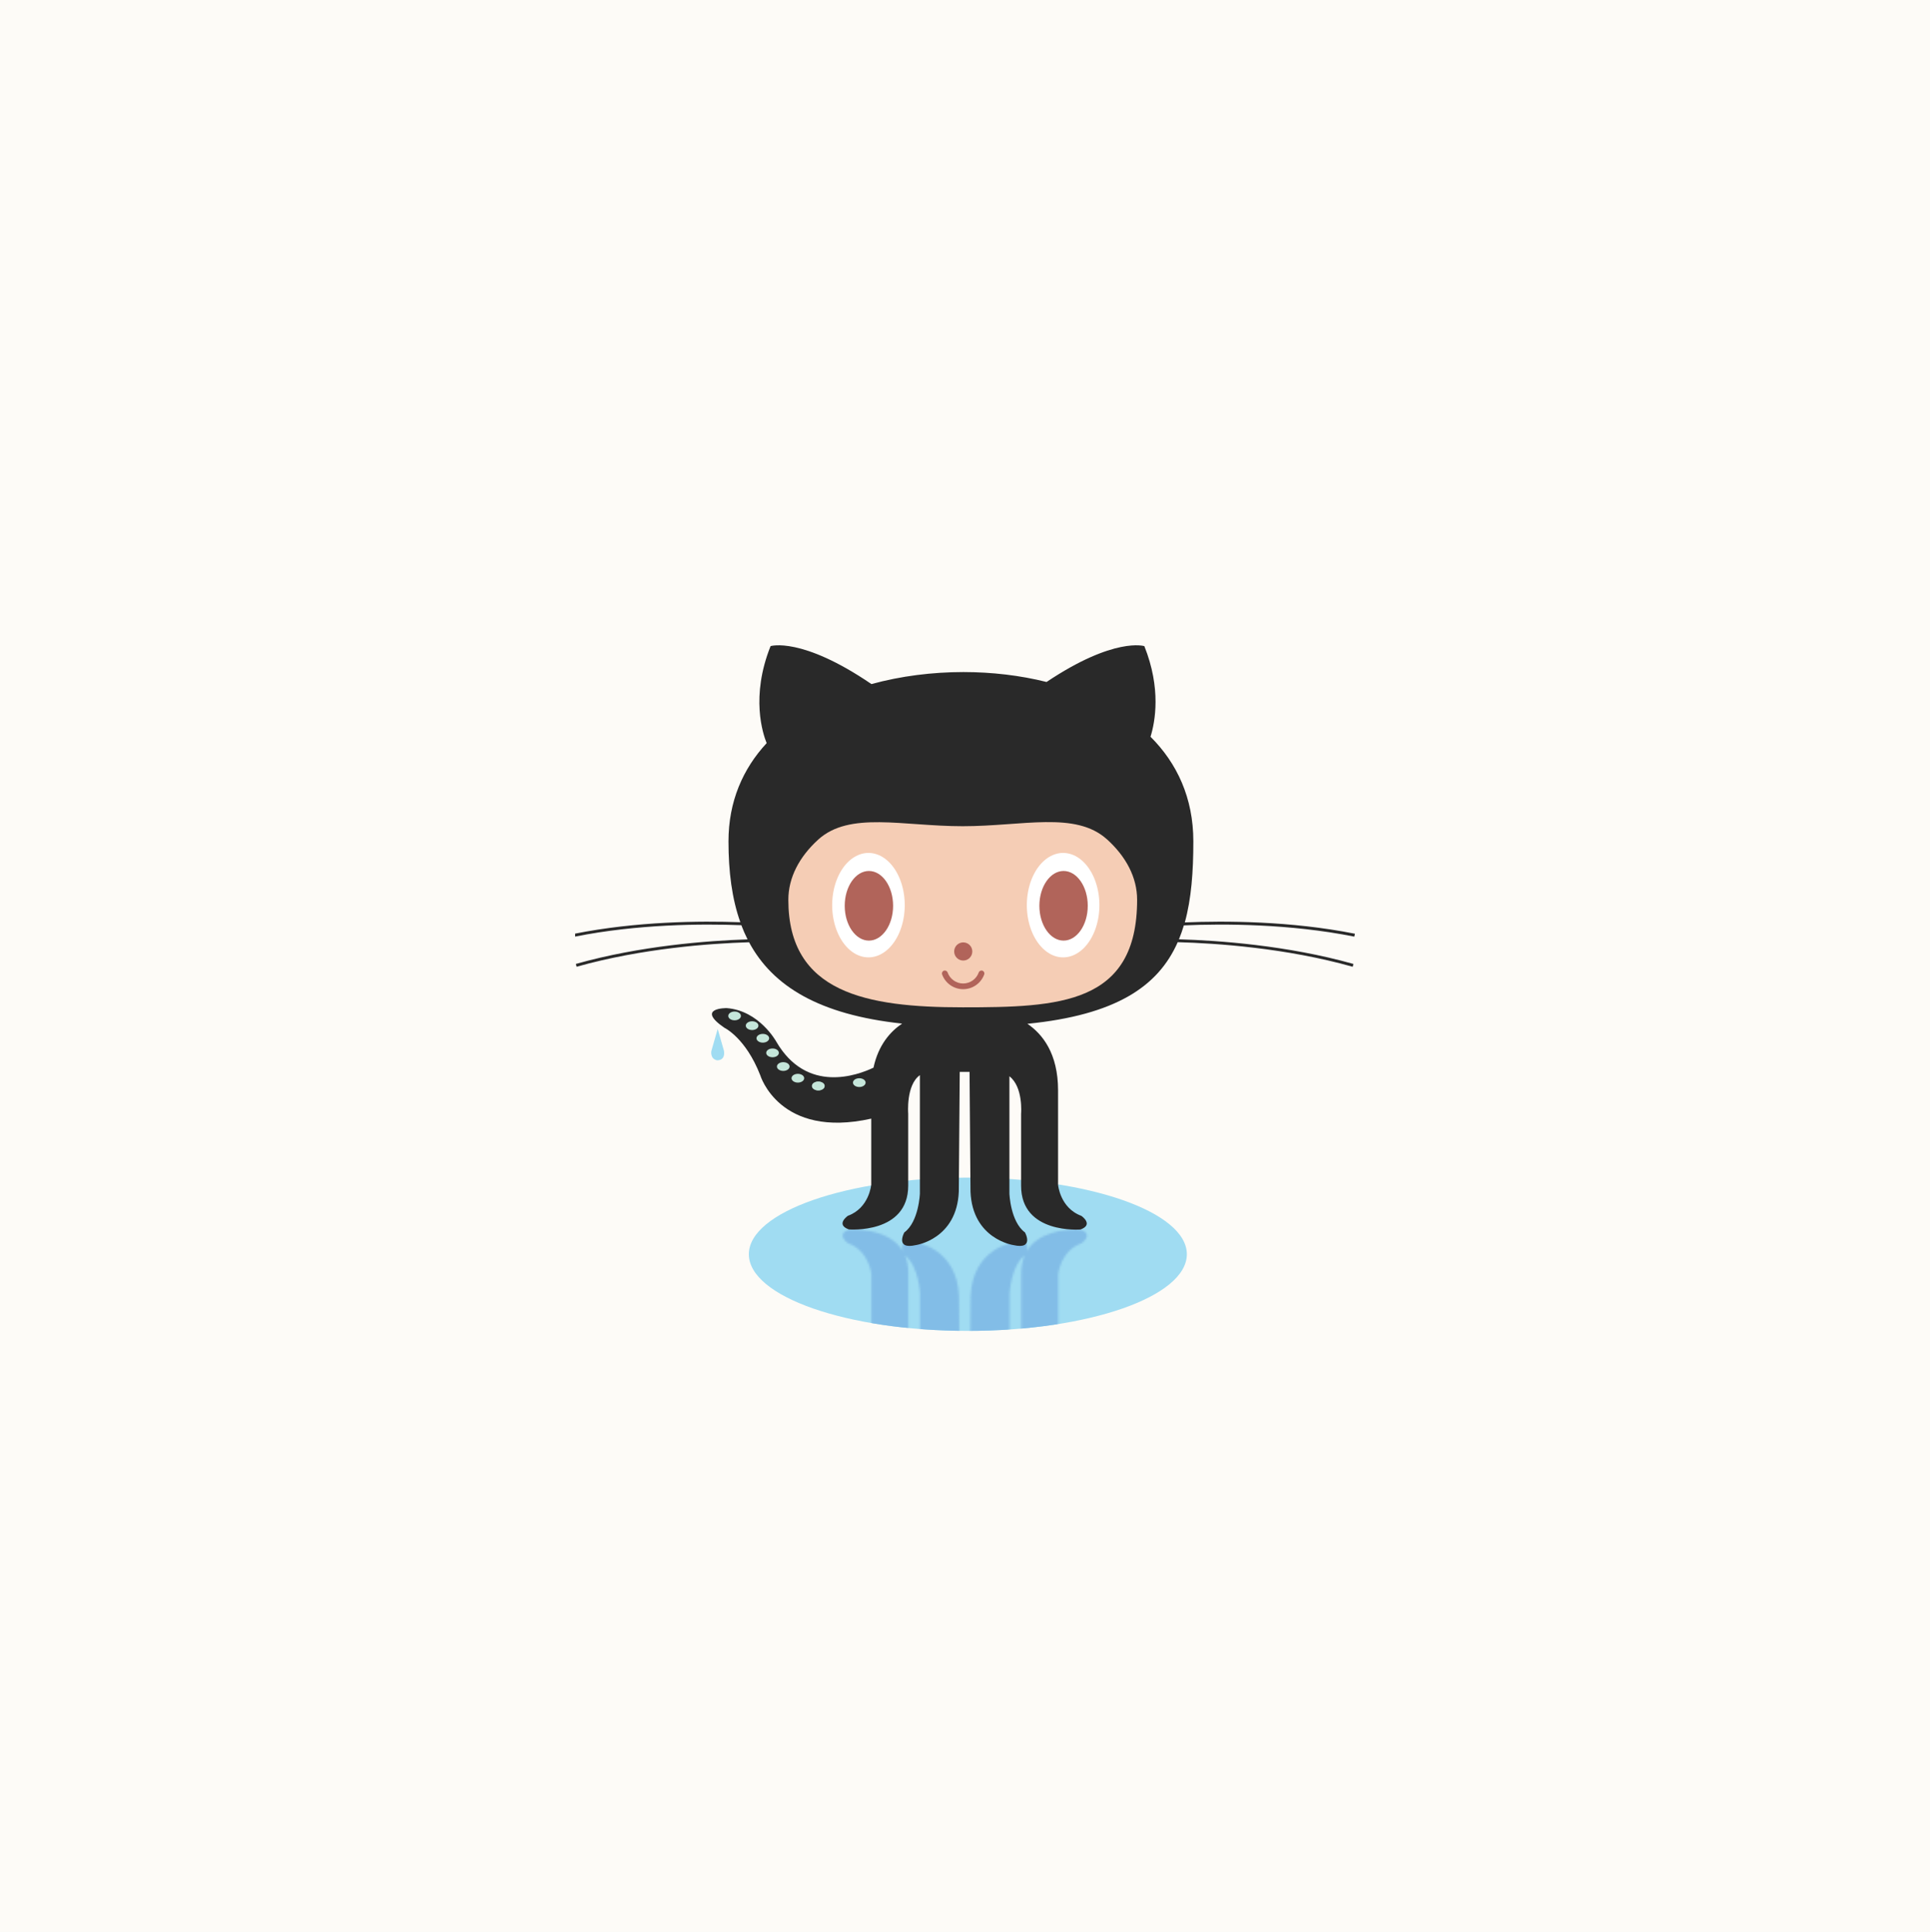 <svg xmlns="http://www.w3.org/2000/svg" xmlns:xlink="http://www.w3.org/1999/xlink" fill="none" version="1.1" width="167.806" height="168" viewBox="0 0 167.806 168"><defs><clipPath id="master_svg0_13_0441"><rect x="50" y="52" width="68" height="68" rx="0"/></clipPath><mask id="master_svg1_13_0455" style="mask-type:alpha" maskUnits="objectBoundingBox"><g><g><path d="M43.241,588.883L502.241,588.883L502.241,129.883L43.241,129.883L43.241,588.883Z" fill="#000000" fill-opacity="1" style="mix-blend-mode:passthrough"/></g></g></mask><mask id="master_svg2_13_0444" style="mask-type:alpha" maskUnits="objectBoundingBox"><g><g><path d="M301.904,248.165C302.633,250.532,302.754,254.183,295.448,252.529C295.448,252.529,275.484,249.678,274.532,226.386L274.077,181.761L269.279,181.761L268.826,226.386C267.874,249.676,247.912,252.529,247.912,252.529C240.628,254.183,240.723,250.536,241.452,248.169C234.291,260.362,215.115,258.785,215.115,258.785C208.457,256.412,214.639,252.134,214.639,252.134C225.094,248.335,226.05,236.923,226.05,236.923L226.05,204.687L227.155,179.765C229.529,168.664,235.387,162.102,241.133,158.239L302.34,158.309C309.743,163.335,317.315,172.857,317.315,190.836L317.315,236.923C317.315,236.923,318.264,248.335,328.726,252.134C328.726,252.134,334.901,256.414,328.248,258.785C328.248,258.785,327.436,258.849,326.086,258.853C320.87,258.853,307.599,257.855,301.904,248.165ZM244.117,202.222L244.117,237.395C244.117,240.831,243.511,243.721,242.474,246.15C249.359,240.782,249.82,227.333,249.82,227.333L249.82,183.431C242.967,188.28,244.117,202.229,244.117,202.222ZM293.566,227.34C293.566,227.34,294.027,240.791,300.91,246.157C299.875,243.728,299.269,240.838,299.269,237.402L299.269,202.226C299.269,202.226,300.417,189.264,293.566,183.926L293.566,227.34Z" fill="#000000" fill-opacity="1" style="mix-blend-mode:passthrough"/></g></g></mask><mask id="master_svg3_13_0458" style="mask-type:alpha" maskUnits="objectBoundingBox"><g><g><path d="M43.241,588.883L502.241,588.883L502.241,129.883L43.241,129.883L43.241,588.883Z" fill="#000000" fill-opacity="1" style="mix-blend-mode:passthrough"/></g></g></mask></defs><g><g><rect x="0" y="0" width="167.806" height="168" rx="0" fill="#FDFBF7" fill-opacity="1"/></g><g clip-path="url(#master_svg0_13_0441)"><rect x="50" y="52" width="68" height="68" rx="0" fill="#FDFBF7" fill-opacity="1"/><g transform="matrix(0.178,0,0,-0.178,35.526,152.992)"><g mask="url(#master_svg1_13_0455)"><g><g><path d="M380.143,246.753C380.143,226.077,332.25,209.317,273.17,209.317C214.091,209.317,166.198,226.077,166.198,246.753C166.198,267.429,214.089,284.196,273.17,284.196C332.252,284.196,380.143,267.408,380.143,246.753Z" fill="#A0DCF2" fill-opacity="1" style="mix-blend-mode:passthrough"/></g></g></g><g mask="url(#master_svg2_13_0444)"><g><g><path d="M380.142,246.749C380.142,226.073,332.249,209.313,273.169,209.313C214.09,209.313,166.197,226.073,166.197,246.749C166.197,267.425,214.088,284.192,273.169,284.192C332.251,284.192,380.142,267.404,380.142,246.749Z" fill="#82BDE7" fill-opacity="1" style="mix-blend-mode:passthrough"/></g></g></g><g mask="url(#master_svg3_13_0458)"><g><g><path d="M150.982,356.831L147.894,346.072C147.894,346.072,147.091,342.183,150.754,341.494C154.579,341.569,154.267,345.149,153.999,346.31L150.982,356.828L150.982,356.831Z" fill="#A0DCF2" fill-opacity="1" style="mix-blend-mode:passthrough"/></g><g><path d="M461.957,401.94L462.239,403.338C430.857,409.613,398.655,409.677,379.152,408.867C382.352,420.398,383.317,433.666,383.317,448.463C383.317,469.683,375.344,486.659,362.4,499.577C364.664,506.877,367.685,523.093,359.383,543.847C359.383,543.847,344.72,548.497,311.621,526.331C298.646,529.574,284.838,531.176,271.008,531.176C255.793,531.176,240.419,529.238,226.08,525.305C191.897,548.627,176.809,543.85,176.809,543.85C166.958,519.2,173.048,500.988,174.897,496.458C163.32,483.963,156.252,468.017,156.252,448.465C156.252,433.702,157.935,420.461,162.041,408.952C142.391,409.666,111.359,409.392,81.078,403.342L81.359,401.944C111.799,408.032,143.022,408.245,162.534,407.505C163.437,405.125,164.446,402.83,165.572,400.578C146.26,399.955,113.289,397.497,81.688,388.58L82.075,387.209C113.924,396.192,147.185,398.591,166.31,399.173C177.848,377.668,200.597,363.775,241.067,359.436C235.321,355.577,229.465,349.015,227.085,337.909C219.258,334.169,194.481,325.028,179.612,350.596C179.612,350.596,171.291,365.811,155.362,367.001C155.362,367.001,139.913,367.213,154.293,357.374C154.293,357.374,164.635,352.502,171.767,334.212C171.767,334.212,181.074,302.985,225.98,313.004L225.98,280.747C225.98,280.747,225.03,269.336,214.568,265.536C214.568,265.536,208.389,261.256,215.044,258.885C215.044,258.885,244.04,256.505,244.04,280.273L244.04,315.446C244.04,315.446,242.893,329.397,249.741,334.244L249.741,276.429C249.741,276.429,249.27,262.644,242.138,257.414C242.138,257.414,237.385,248.861,247.842,251.235C247.842,251.235,267.804,254.087,268.756,277.379L269.211,335.844L274.007,335.844L274.464,277.379C275.414,254.089,295.378,251.235,295.378,251.235C305.833,248.861,301.079,257.414,301.079,257.414C293.95,262.642,293.476,276.429,293.476,276.429L293.476,333.704C300.325,328.392,299.179,315.404,299.179,315.404L299.179,280.23C299.179,256.465,328.173,258.842,328.173,258.842C334.824,261.216,328.651,265.494,328.651,265.494C318.192,269.319,317.24,280.704,317.24,280.704L317.24,326.811C317.24,344.788,309.668,354.312,302.265,359.338C345.403,363.618,366.134,377.553,375.68,399.207C394.584,398.689,428.605,396.385,461.147,387.201L461.534,388.571C429.176,397.698,395.383,400.059,376.285,400.616C377.19,402.805,377.979,405.079,378.68,407.416C398.028,408.266,430.377,408.234,461.882,401.933" fill="#292929" fill-opacity="1" style="mix-blend-mode:passthrough"/></g><g><path d="M341.121,449.48C350.418,441.059,355.856,430.886,355.856,419.932C355.856,368.773,317.716,367.385,270.675,367.385C223.634,367.385,185.49,374.446,185.49,419.911C185.49,430.795,190.854,440.902,200.036,449.289C215.349,463.267,241.269,455.866,270.671,455.866C299.958,455.866,325.781,463.342,341.115,449.459" fill="#F5CDB5" fill-opacity="1" style="mix-blend-mode:passthrough"/></g><g><path d="M242.349,417.302Q242.349,417.928,242.327,418.554Q242.306,419.179,242.263,419.802Q242.221,420.426,242.157,421.045Q242.093,421.665,242.008,422.279Q241.923,422.893,241.817,423.5Q241.712,424.108,241.585,424.707Q241.459,425.307,241.312,425.896Q241.166,426.486,240.999,427.064Q240.833,427.643,240.647,428.209Q240.461,428.775,240.256,429.328Q240.051,429.88,239.827,430.417Q239.603,430.954,239.361,431.475Q239.12,431.996,238.861,432.499Q238.601,433.002,238.325,433.486Q238.049,433.97,237.757,434.434Q237.465,434.898,237.157,435.341Q236.849,435.783,236.527,436.204Q236.205,436.625,235.868,437.022Q235.532,437.419,235.183,437.792Q234.833,438.165,234.471,438.513Q234.109,438.861,233.736,439.183Q233.363,439.505,232.979,439.8Q232.596,440.095,232.202,440.363Q231.809,440.631,231.407,440.871Q231.005,441.11,230.595,441.321Q230.186,441.532,229.769,441.714Q229.353,441.896,228.931,442.048Q228.509,442.2,228.082,442.322Q227.655,442.445,227.225,442.536Q226.794,442.628,226.361,442.69Q225.928,442.751,225.494,442.782Q225.059,442.813,224.624,442.813Q224.189,442.813,223.754,442.782Q223.32,442.751,222.887,442.69Q222.454,442.628,222.023,442.536Q221.593,442.445,221.166,442.322Q220.739,442.2,220.317,442.048Q219.895,441.896,219.479,441.714Q219.062,441.532,218.653,441.321Q218.243,441.11,217.841,440.871Q217.439,440.631,217.046,440.363Q216.652,440.095,216.269,439.8Q215.885,439.505,215.512,439.183Q215.138,438.861,214.777,438.513Q214.415,438.165,214.065,437.792Q213.716,437.419,213.38,437.022Q213.043,436.625,212.721,436.204Q212.398,435.783,212.091,435.341Q211.783,434.898,211.491,434.434Q211.199,433.97,210.923,433.486Q210.647,433.002,210.387,432.499Q210.128,431.996,209.886,431.475Q209.645,430.954,209.421,430.417Q209.197,429.88,208.992,429.328Q208.787,428.775,208.601,428.209Q208.415,427.643,208.249,427.064Q208.082,426.486,207.935,425.896Q207.789,425.307,207.663,424.707Q207.536,424.108,207.43,423.5Q207.325,422.893,207.24,422.279Q207.155,421.665,207.091,421.045Q207.027,420.426,206.985,419.802Q206.942,419.179,206.921,418.554Q206.899,417.928,206.899,417.302Q206.899,416.676,206.921,416.05Q206.942,415.425,206.985,414.801Q207.027,414.178,207.091,413.559Q207.155,412.939,207.24,412.325Q207.325,411.711,207.43,411.103Q207.536,410.496,207.663,409.897Q207.789,409.297,207.935,408.708Q208.082,408.118,208.249,407.539Q208.415,406.961,208.601,406.395Q208.787,405.829,208.992,405.276Q209.197,404.724,209.421,404.187Q209.645,403.65,209.886,403.129Q210.128,402.608,210.387,402.105Q210.647,401.602,210.923,401.118Q211.199,400.634,211.491,400.17Q211.783,399.706,212.091,399.263Q212.398,398.82,212.721,398.4Q213.043,397.979,213.38,397.582Q213.716,397.185,214.065,396.812Q214.415,396.439,214.777,396.091Q215.138,395.743,215.512,395.421Q215.885,395.099,216.269,394.804Q216.652,394.508,217.046,394.241Q217.439,393.973,217.841,393.733Q218.243,393.494,218.653,393.283Q219.062,393.072,219.479,392.89Q219.895,392.708,220.317,392.556Q220.739,392.404,221.166,392.281Q221.593,392.159,222.023,392.067Q222.454,391.976,222.887,391.914Q223.32,391.853,223.754,391.822Q224.189,391.791,224.624,391.791Q225.059,391.791,225.494,391.822Q225.928,391.853,226.361,391.914Q226.794,391.976,227.225,392.067Q227.655,392.159,228.082,392.281Q228.509,392.404,228.931,392.556Q229.353,392.708,229.769,392.89Q230.186,393.072,230.595,393.283Q231.005,393.494,231.407,393.733Q231.809,393.973,232.202,394.241Q232.596,394.508,232.979,394.804Q233.363,395.099,233.736,395.421Q234.109,395.743,234.471,396.091Q234.833,396.439,235.182,396.812Q235.532,397.185,235.868,397.582Q236.205,397.979,236.527,398.4Q236.849,398.82,237.157,399.263Q237.465,399.706,237.757,400.17Q238.049,400.634,238.325,401.118Q238.601,401.602,238.861,402.105Q239.12,402.608,239.361,403.129Q239.603,403.65,239.827,404.187Q240.051,404.724,240.256,405.276Q240.461,405.829,240.647,406.395Q240.833,406.961,240.999,407.539Q241.166,408.118,241.312,408.708Q241.459,409.297,241.585,409.897Q241.712,410.496,241.817,411.103Q241.923,411.711,242.008,412.325Q242.093,412.939,242.157,413.559Q242.221,414.178,242.263,414.801Q242.306,415.425,242.327,416.05Q242.349,416.676,242.349,417.302Z" fill="#FFFFFF" fill-opacity="1" style="mix-blend-mode:passthrough"/></g><g><path d="M236.66,416.983C236.66,407.591,231.348,399.979,224.845,399.979C218.343,399.979,213.03,407.591,213.03,416.983C213.03,426.376,218.317,433.996,224.845,433.996C231.373,433.996,236.66,426.38,236.66,416.983Z" fill="#B1645A" fill-opacity="1" style="mix-blend-mode:passthrough"/></g><g><path d="M337.433,417.302Q337.433,417.928,337.411,418.554Q337.39,419.179,337.347,419.802Q337.305,420.426,337.241,421.045Q337.177,421.665,337.092,422.279Q337.007,422.893,336.901,423.5Q336.796,424.108,336.669,424.707Q336.543,425.307,336.396,425.896Q336.25,426.486,336.083,427.064Q335.917,427.643,335.731,428.209Q335.545,428.775,335.34,429.328Q335.135,429.88,334.911,430.417Q334.687,430.954,334.445,431.475Q334.204,431.996,333.944,432.499Q333.685,433.002,333.409,433.486Q333.133,433.97,332.841,434.434Q332.549,434.898,332.241,435.341Q331.933,435.783,331.611,436.204Q331.289,436.625,330.952,437.022Q330.616,437.419,330.266,437.792Q329.917,438.165,329.555,438.513Q329.193,438.861,328.82,439.183Q328.447,439.505,328.063,439.8Q327.679,440.095,327.286,440.363Q326.893,440.631,326.491,440.871Q326.089,441.11,325.679,441.321Q325.269,441.532,324.853,441.714Q324.437,441.896,324.015,442.048Q323.593,442.2,323.166,442.322Q322.739,442.445,322.309,442.536Q321.878,442.628,321.445,442.69Q321.012,442.751,320.578,442.782Q320.143,442.813,319.708,442.813Q319.273,442.813,318.838,442.782Q318.404,442.751,317.971,442.69Q317.538,442.628,317.107,442.536Q316.677,442.445,316.25,442.322Q315.823,442.2,315.401,442.048Q314.979,441.896,314.563,441.714Q314.146,441.532,313.737,441.321Q313.327,441.11,312.925,440.871Q312.523,440.631,312.13,440.363Q311.736,440.095,311.353,439.8Q310.969,439.505,310.596,439.183Q310.222,438.861,309.861,438.513Q309.499,438.165,309.149,437.792Q308.8,437.419,308.464,437.022Q308.127,436.625,307.805,436.204Q307.482,435.783,307.175,435.341Q306.867,434.898,306.575,434.434Q306.283,433.97,306.007,433.486Q305.731,433.002,305.471,432.499Q305.212,431.996,304.97,431.475Q304.729,430.954,304.505,430.417Q304.281,429.88,304.076,429.328Q303.871,428.775,303.685,428.209Q303.499,427.643,303.333,427.064Q303.166,426.486,303.019,425.896Q302.873,425.307,302.747,424.707Q302.62,424.108,302.514,423.5Q302.409,422.893,302.324,422.279Q302.239,421.665,302.175,421.045Q302.111,420.426,302.069,419.802Q302.026,419.179,302.005,418.554Q301.983,417.928,301.983,417.302Q301.983,416.676,302.005,416.05Q302.026,415.425,302.069,414.801Q302.111,414.178,302.175,413.559Q302.239,412.939,302.324,412.325Q302.409,411.711,302.514,411.103Q302.62,410.496,302.747,409.897Q302.873,409.297,303.019,408.708Q303.166,408.118,303.333,407.539Q303.499,406.961,303.685,406.395Q303.871,405.829,304.076,405.276Q304.281,404.724,304.505,404.187Q304.729,403.65,304.97,403.129Q305.212,402.608,305.471,402.105Q305.731,401.602,306.007,401.118Q306.283,400.634,306.575,400.17Q306.867,399.706,307.175,399.263Q307.482,398.82,307.805,398.4Q308.127,397.979,308.464,397.582Q308.8,397.185,309.149,396.812Q309.499,396.439,309.861,396.091Q310.222,395.743,310.596,395.421Q310.969,395.099,311.353,394.804Q311.736,394.508,312.13,394.241Q312.523,393.973,312.925,393.733Q313.327,393.494,313.737,393.283Q314.146,393.072,314.563,392.89Q314.979,392.708,315.401,392.556Q315.823,392.404,316.25,392.281Q316.677,392.159,317.107,392.067Q317.538,391.976,317.971,391.914Q318.404,391.853,318.838,391.822Q319.273,391.791,319.708,391.791Q320.143,391.791,320.578,391.822Q321.012,391.853,321.445,391.914Q321.878,391.976,322.309,392.067Q322.739,392.159,323.166,392.281Q323.593,392.404,324.015,392.556Q324.437,392.708,324.853,392.89Q325.269,393.072,325.679,393.283Q326.089,393.494,326.491,393.733Q326.893,393.973,327.286,394.241Q327.679,394.508,328.063,394.804Q328.447,395.099,328.82,395.421Q329.193,395.743,329.555,396.091Q329.917,396.439,330.266,396.812Q330.616,397.185,330.952,397.582Q331.289,397.979,331.611,398.4Q331.933,398.82,332.241,399.263Q332.549,399.706,332.841,400.17Q333.133,400.634,333.409,401.118Q333.685,401.602,333.944,402.105Q334.204,402.608,334.445,403.129Q334.687,403.65,334.911,404.187Q335.135,404.724,335.34,405.276Q335.545,405.829,335.731,406.395Q335.917,406.961,336.083,407.539Q336.25,408.118,336.396,408.708Q336.543,409.297,336.669,409.897Q336.796,410.496,336.901,411.103Q337.007,411.711,337.092,412.325Q337.177,412.939,337.241,413.559Q337.305,414.178,337.347,414.801Q337.39,415.425,337.411,416.05Q337.433,416.676,337.433,417.302Z" fill="#FFFFFF" fill-opacity="1" style="mix-blend-mode:passthrough"/></g><g><path d="M331.743,416.986C331.743,407.594,326.431,399.982,319.929,399.982C313.426,399.982,308.114,407.594,308.114,416.986C308.114,426.379,313.426,433.999,319.929,433.999C326.431,433.999,331.743,426.383,331.743,416.986ZM275.355,394.674C275.355,392.226,273.37,390.241,270.922,390.241C268.474,390.241,266.489,392.226,266.489,394.674C266.489,397.122,268.472,399.106,270.922,399.106C273.372,399.106,275.355,397.122,275.355,394.674ZM260.596,383.464C260.334,384.207,260.723,385.021,261.466,385.283C262.208,385.545,263.022,385.156,263.284,384.414C264.424,381.195,267.477,379.031,270.886,379.031C274.294,379.031,277.346,381.195,278.489,384.414C278.751,385.156,279.565,385.544,280.307,385.282C281.049,385.02,281.437,384.206,281.175,383.464C279.606,379.133,275.492,376.248,270.886,376.248C266.279,376.248,262.166,379.133,260.596,383.464Z" fill="#B1645A" fill-opacity="1" style="mix-blend-mode:passthrough"/></g><g><g><path d="M162.325,363.181C162.325,361.998,160.939,361.044,159.233,361.044C157.526,361.044,156.143,362,156.143,363.181C156.143,364.363,157.524,365.324,159.233,365.324C160.941,365.324,162.325,364.367,162.325,363.181ZM170.884,358.432C170.884,357.249,169.499,356.29,167.792,356.29C166.086,356.29,164.703,357.246,164.703,358.432C164.703,359.618,166.084,360.57,167.792,360.57C169.501,360.57,170.884,359.614,170.884,358.432ZM176.116,352.27C176.116,351.09,174.735,350.132,173.024,350.132C171.313,350.132,169.936,351.088,169.936,352.27C169.936,353.451,171.318,354.412,173.024,354.412C174.73,354.412,176.116,353.455,176.116,352.27ZM180.865,345.136C180.865,343.952,179.484,342.994,177.778,342.994C176.071,342.994,174.686,343.95,174.686,345.136C174.686,346.322,176.067,347.278,177.778,347.278C179.488,347.278,180.865,346.322,180.865,345.136ZM186.097,338.457C186.097,337.278,184.716,336.319,183.007,336.319C181.299,336.319,179.915,337.276,179.915,338.457C179.915,339.639,181.301,340.599,183.007,340.599C184.714,340.599,186.097,339.643,186.097,338.457ZM193.231,332.756C193.231,331.572,191.849,330.614,190.139,330.614C188.428,330.614,187.051,331.57,187.051,332.756C187.051,333.942,188.432,334.893,190.139,334.893C191.845,334.893,193.231,333.937,193.231,332.756Z" fill="#C5E6DA" fill-opacity="1" style="mix-blend-mode:passthrough"/></g><g><path d="M203.215,328.951C203.215,327.771,201.834,326.813,200.126,326.813C198.417,326.813,197.034,327.769,197.034,328.951C197.034,330.132,198.415,331.093,200.126,331.093C201.836,331.093,203.215,330.136,203.215,328.951Z" fill="#C5E6DA" fill-opacity="1" style="mix-blend-mode:passthrough"/></g><g><path d="M203.215,328.951C203.215,327.771,201.834,326.813,200.126,326.813C198.417,326.813,197.034,327.769,197.034,328.951C197.034,330.132,198.415,331.093,200.126,331.093C201.836,331.093,203.215,330.136,203.215,328.951Z" fill="#C5E6DA" fill-opacity="1" style="mix-blend-mode:passthrough"/></g><g><path d="M223.236,330.6C223.236,329.416,221.855,328.457,220.146,328.457C218.438,328.457,217.054,329.414,217.054,330.6C217.054,331.785,218.435,332.742,220.146,332.742C221.857,332.742,223.236,331.785,223.236,330.6Z" fill="#C5E6DA" fill-opacity="1" style="mix-blend-mode:passthrough"/></g></g></g></g></g></g></g></svg>